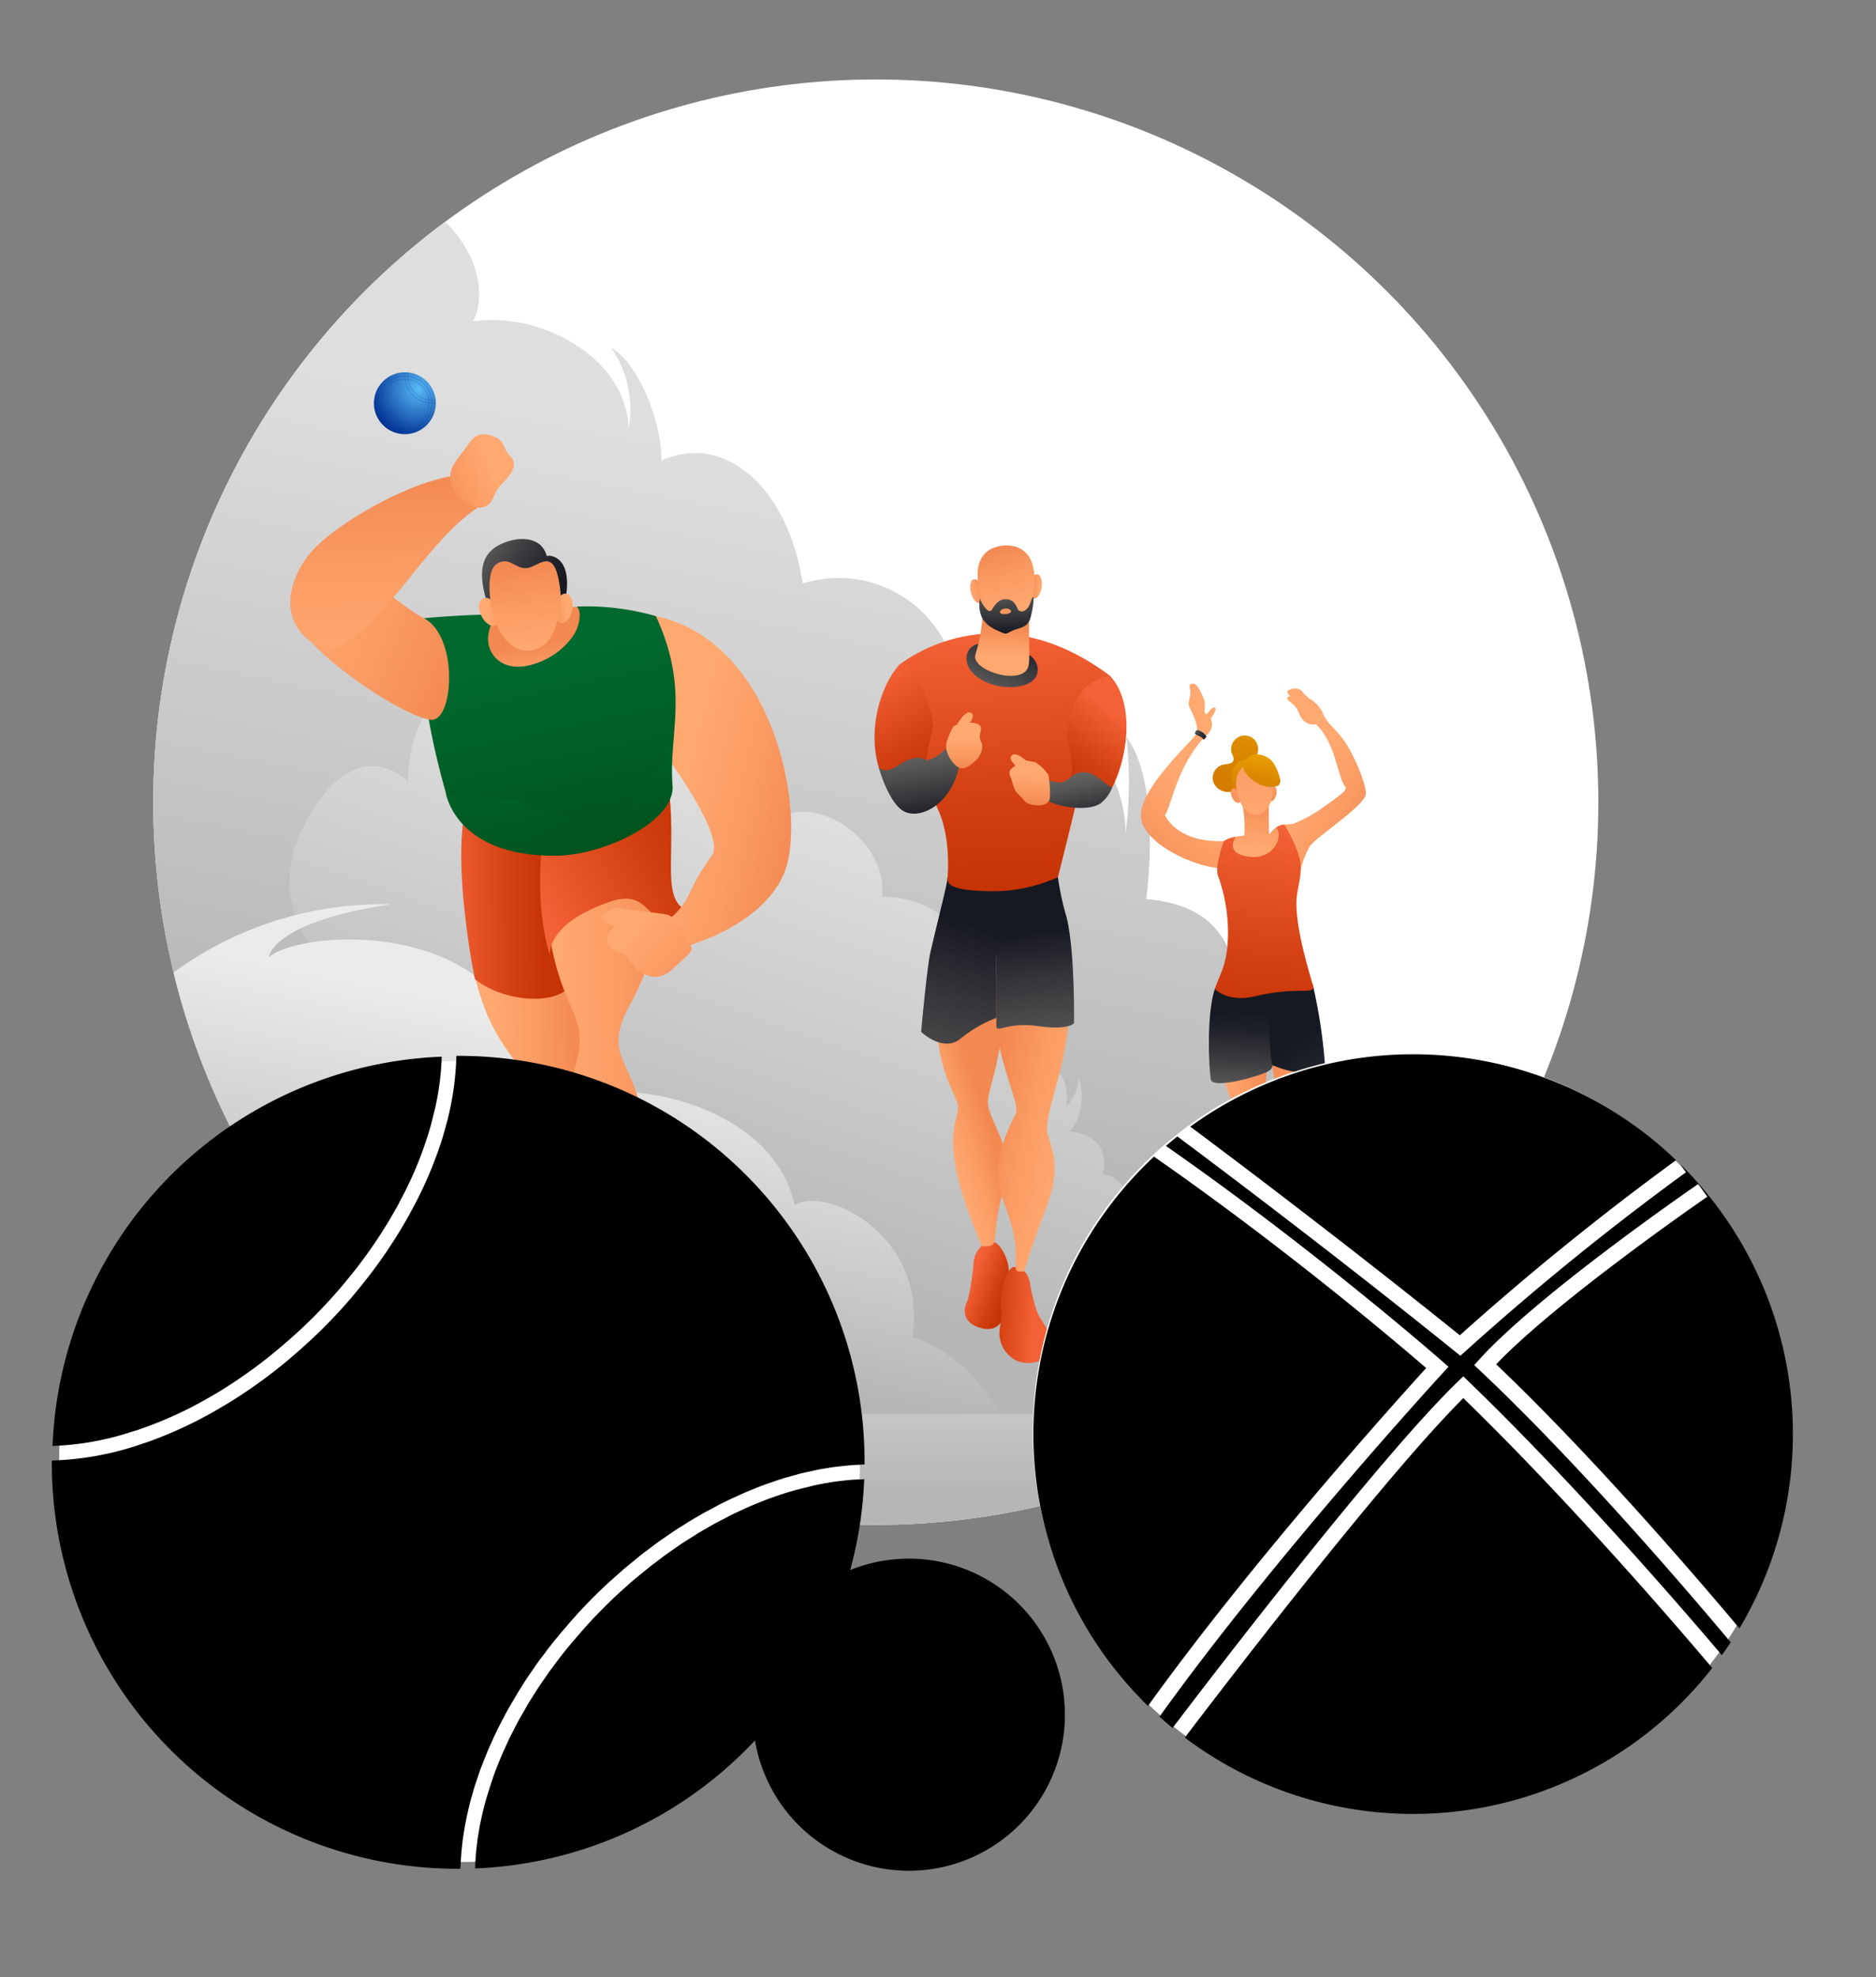 <svg xmlns="http://www.w3.org/2000/svg" xmlns:xlink="http://www.w3.org/1999/xlink" width="317" height="334" viewBox="0 0 317 334">
  <rect x="0" y="0" width="317" height="334" fill="#808080" stroke="none"/>
  <defs>
    <filter id="b" x="148.402" y="-8357" width="41.947" height="32766" filterUnits="userSpaceOnUse" color-interpolation-filters="sRGB">
      <feFlood flood-color="#fff" result="bg"/>
      <feBlend in="SourceGraphic" in2="bg"/>
    </filter>
    <mask id="a" x="148.402" y="-8357" width="41.947" height="32766" maskUnits="userSpaceOnUse">
      <g filter="url(#b)"/>
    </mask>
    <linearGradient id="c" x1="179.126" y1="237.645" x2="146.429" y2="204.948" gradientUnits="userSpaceOnUse">
      <stop offset="0" stop-color="#fff"/>
      <stop offset="1"/>
    </linearGradient>
    <filter id="e" x="192.784" y="-8357" width="38.019" height="32766" filterUnits="userSpaceOnUse" color-interpolation-filters="sRGB">
      <feFlood flood-color="#fff" result="bg"/>
      <feBlend in="SourceGraphic" in2="bg"/>
    </filter>
    <mask id="d" x="192.784" y="-8357" width="38.019" height="32766" maskUnits="userSpaceOnUse">
      <g filter="url(#e)"/>
    </mask>
    <linearGradient id="f" x1="218.793" y1="226.134" x2="194.253" y2="201.594" xlink:href="#c"/>
    <filter id="h" x="61.452" y="-8357" width="72.061" height="32766" filterUnits="userSpaceOnUse" color-interpolation-filters="sRGB">
      <feFlood flood-color="#fff" result="bg"/>
      <feBlend in="SourceGraphic" in2="bg"/>
    </filter>
    <mask id="g" x="61.452" y="-8357" width="72.061" height="32766" maskUnits="userSpaceOnUse">
      <g filter="url(#h)"/>
    </mask>
    <linearGradient id="i" x1="87.723" y1="-215.594" x2="144.545" y2="-215.594" gradientTransform="translate(-49.799 289.424) scale(1.268 0.275)" gradientUnits="userSpaceOnUse">
      <stop offset="0"/>
      <stop offset="0.007" stop-color="#121212"/>
      <stop offset="0.027" stop-color="#444"/>
      <stop offset="0.049" stop-color="#707070"/>
      <stop offset="0.072" stop-color="#979797"/>
      <stop offset="0.097" stop-color="#b7b7b7"/>
      <stop offset="0.123" stop-color="#d1d1d1"/>
      <stop offset="0.151" stop-color="#e6e6e6"/>
      <stop offset="0.184" stop-color="#f4f4f4"/>
      <stop offset="0.223" stop-color="#fcfcfc"/>
      <stop offset="0.288" stop-color="#fff"/>
    </linearGradient>
    <clipPath id="j">
      <circle cx="147.987" cy="135.515" r="122.095" fill="none"/>
    </clipPath>
    <linearGradient id="k" data-name="Unbenannter Verlauf 16" x1="159.63" y1="83.404" x2="124.354" y2="258.856" gradientUnits="userSpaceOnUse">
      <stop offset="0" stop-color="#dedede"/>
      <stop offset="0.641" stop-color="#b7b6b6"/>
    </linearGradient>
    <linearGradient id="l" x1="150.25" y1="142.718" x2="112.144" y2="253.227" xlink:href="#k"/>
    <linearGradient id="m" data-name="Unbenannter Verlauf 13" x1="104.009" y1="174.806" x2="87.919" y2="254.83" gradientUnits="userSpaceOnUse">
      <stop offset="0" stop-color="#ebebeb"/>
      <stop offset="0.641" stop-color="#b7b6b6"/>
    </linearGradient>
    <linearGradient id="n" data-name="Unbenannter Verlauf 11" x1="210.082" y1="227.466" x2="210.082" y2="253.068" gradientUnits="userSpaceOnUse">
      <stop offset="0.011" stop-color="#ebebeb"/>
      <stop offset="0.438" stop-color="#c6c6c6"/>
      <stop offset="0.967" stop-color="#b7b6b6"/>
    </linearGradient>
    <filter id="p" x="148.402" y="223.64" width="41.947" height="8.508" filterUnits="userSpaceOnUse" color-interpolation-filters="sRGB">
      <feFlood flood-color="#fff" result="bg"/>
      <feBlend in="SourceGraphic" in2="bg"/>
    </filter>
    <mask id="o" x="148.402" y="223.64" width="41.947" height="8.508" maskUnits="userSpaceOnUse">
      <g mask="url(#a)" filter="url(#p)">
        <ellipse cx="169.376" cy="227.894" rx="20.974" ry="4.254" fill="url(#c)" style="mix-blend-mode: multiply"/>
      </g>
    </mask>
    <linearGradient id="q" x1="179.126" y1="237.645" x2="146.429" y2="204.948" gradientUnits="userSpaceOnUse">
      <stop offset="0" stop-color="#f3d5b3"/>
      <stop offset="1" stop-color="#f3d5b3"/>
    </linearGradient>
    <linearGradient id="r" x1="164.286" y1="216.144" x2="170.23" y2="218.404" gradientUnits="userSpaceOnUse">
      <stop offset="0" stop-color="#f36136"/>
      <stop offset="0.105" stop-color="#ed5b2f"/>
      <stop offset="0.68" stop-color="#d13e10"/>
      <stop offset="1" stop-color="#c63304"/>
    </linearGradient>
    <linearGradient id="s" x1="166.296" y1="187.68" x2="159.28" y2="189.854" gradientUnits="userSpaceOnUse">
      <stop offset="0" stop-color="#f28951"/>
      <stop offset="0.533" stop-color="#fa9c64"/>
      <stop offset="1" stop-color="#ffa870"/>
    </linearGradient>
    <linearGradient id="t" x1="174.651" y1="222.265" x2="165.539" y2="221.759" xlink:href="#r"/>
    <linearGradient id="u" x1="166.075" y1="190.027" x2="180.106" y2="193.288" xlink:href="#s"/>
    <linearGradient id="v" x1="173.594" y1="157.028" x2="176.472" y2="182.287" gradientUnits="userSpaceOnUse">
      <stop offset="0.02" stop-color="#171922"/>
      <stop offset="0.378" stop-color="#39393d"/>
      <stop offset="0.778" stop-color="#585857"/>
      <stop offset="1" stop-color="#646361"/>
    </linearGradient>
    <linearGradient id="w" x1="168.86" y1="156.611" x2="158.173" y2="195.278" xlink:href="#v"/>
    <linearGradient id="x" x1="169.411" y1="106.919" x2="171.446" y2="149.563" xlink:href="#r"/>
    <linearGradient id="y" x1="188.435" y1="120.551" x2="180.497" y2="131.849" xlink:href="#r"/>
    <linearGradient id="z" x1="183.26" y1="139.354" x2="181.584" y2="130.733" xlink:href="#v"/>
    <linearGradient id="aa" x1="173.834" y1="135.785" x2="174.078" y2="130.944" xlink:href="#s"/>
    <linearGradient id="ab" x1="171.553" y1="107.09" x2="166.464" y2="118.705" xlink:href="#v"/>
    <linearGradient id="ac" x1="169.609" y1="105.983" x2="169.359" y2="110.802" xlink:href="#s"/>
    <linearGradient id="ad" x1="166.099" y1="99.628" x2="164.078" y2="100.084" xlink:href="#s"/>
    <linearGradient id="ae" x1="174.183" y1="98.995" x2="175.91" y2="99.158" xlink:href="#s"/>
    <linearGradient id="af" x1="168.322" y1="92.302" x2="171.39" y2="103.012" xlink:href="#s"/>
    <linearGradient id="ag" x1="170.145" y1="107.093" x2="170.019" y2="97.926" gradientUnits="userSpaceOnUse">
      <stop offset="0" stop-color="#171922"/>
      <stop offset="0.365" stop-color="#39393d"/>
      <stop offset="0.773" stop-color="#585857"/>
      <stop offset="1" stop-color="#646361"/>
    </linearGradient>
    <linearGradient id="ah" x1="172.181" y1="113.478" x2="166.64" y2="88.894" xlink:href="#s"/>
    <linearGradient id="ai" x1="147.43" y1="115.112" x2="157.201" y2="130.887" xlink:href="#r"/>
    <linearGradient id="aj" x1="157.067" y1="138.717" x2="155.091" y2="126.324" xlink:href="#v"/>
    <linearGradient id="ak" x1="163.018" y1="130.023" x2="162.92" y2="124.84" xlink:href="#s"/>
    <filter id="am" x="192.784" y="213.077" width="38.019" height="12.114" filterUnits="userSpaceOnUse" color-interpolation-filters="sRGB">
      <feFlood flood-color="#fff" result="bg"/>
      <feBlend in="SourceGraphic" in2="bg"/>
    </filter>
    <mask id="al" x="192.784" y="213.077" width="38.019" height="12.114" maskUnits="userSpaceOnUse">
      <g mask="url(#d)" filter="url(#am)">
        <ellipse cx="211.794" cy="219.134" rx="19.009" ry="6.057" fill="url(#f)" style="mix-blend-mode: multiply"/>
      </g>
    </mask>
    <linearGradient id="an" x1="218.793" y1="226.134" x2="194.253" y2="201.594" xlink:href="#q"/>
    <linearGradient id="ao" x1="232.866" y1="140.518" x2="220.502" y2="132.958" xlink:href="#s"/>
    <linearGradient id="ap" x1="238.861" y1="130.715" x2="226.497" y2="123.154" xlink:href="#s"/>
    <linearGradient id="aq" x1="193.883" y1="148.592" x2="204.557" y2="135.606" xlink:href="#s"/>
    <linearGradient id="ar" x1="184.998" y1="141.29" x2="195.672" y2="128.304" xlink:href="#s"/>
    <linearGradient id="as" x1="204.258" y1="125.066" x2="201.633" y2="123.195" gradientUnits="userSpaceOnUse">
      <stop offset="0.092" stop-color="#171922"/>
      <stop offset="0.28" stop-color="#20222a"/>
      <stop offset="0.591" stop-color="#3a3a3e"/>
      <stop offset="0.985" stop-color="#626160"/>
      <stop offset="1" stop-color="#646361"/>
    </linearGradient>
    <linearGradient id="at" x1="224.52" y1="201.145" x2="214.454" y2="199.263" xlink:href="#r"/>
    <linearGradient id="au" x1="215.231" y1="186.912" x2="226.282" y2="184.178" xlink:href="#s"/>
    <linearGradient id="av" x1="209.837" y1="215.004" x2="219.902" y2="217.92" xlink:href="#r"/>
    <linearGradient id="aw" x1="214.023" y1="193.047" x2="206.504" y2="192.819" xlink:href="#s"/>
    <linearGradient id="ax" x1="218.164" y1="173.691" x2="232.764" y2="195.137" xlink:href="#as"/>
    <linearGradient id="ay" x1="210.074" y1="169.679" x2="209.18" y2="185.252" xlink:href="#as"/>
    <linearGradient id="az" x1="215.69" y1="139.818" x2="211.83" y2="174.364" xlink:href="#r"/>
    <linearGradient id="ba" x1="212.542" y1="135.105" x2="212.143" y2="143.02" xlink:href="#s"/>
    <linearGradient id="bb" x1="211.306" y1="117.599" x2="208.097" y2="131.963" gradientUnits="userSpaceOnUse">
      <stop offset="0" stop-color="#eba500"/>
      <stop offset="0.626" stop-color="#da8800"/>
      <stop offset="1" stop-color="#d37c00"/>
    </linearGradient>
    <linearGradient id="bc" x1="209.4" y1="125.717" x2="209.81" y2="134.738" xlink:href="#bb"/>
    <linearGradient id="bd" x1="209.772" y1="138.361" x2="206.922" y2="126.751" xlink:href="#s"/>
    <linearGradient id="be" x1="235.927" y1="89.414" x2="233.077" y2="77.805" gradientTransform="translate(78.265 -75.266) rotate(36.854)" xlink:href="#s"/>
    <linearGradient id="bf" x1="208.667" y1="116.512" x2="212.89" y2="137.784" xlink:href="#s"/>
    <linearGradient id="bg" x1="213.775" y1="126.411" x2="212.628" y2="134.684" xlink:href="#bb"/>
    <filter id="bi" x="61.452" y="226.011" width="72.061" height="8.25" filterUnits="userSpaceOnUse" color-interpolation-filters="sRGB">
      <feFlood flood-color="#fff" result="bg"/>
      <feBlend in="SourceGraphic" in2="bg"/>
    </filter>
    <mask id="bh" x="61.452" y="226.011" width="72.061" height="8.25" maskUnits="userSpaceOnUse">
      <g mask="url(#g)" filter="url(#bi)">
        <path d="M61.452,230.136c0-2.279,16.131-4.125,36.03-4.125s36.031,1.846,36.031,4.125-16.132,4.125-36.031,4.125S61.452,232.414,61.452,230.136Z" fill="url(#i)" style="mix-blend-mode: multiply"/>
      </g>
    </mask>
    <linearGradient id="bj" x1="87.723" y1="-215.594" x2="144.545" y2="-215.594" gradientTransform="translate(-49.799 289.424) scale(1.268 0.275)" gradientUnits="userSpaceOnUse">
      <stop offset="0" stop-color="#fbeed0"/>
      <stop offset="0.013" stop-color="#faebcc"/>
      <stop offset="0.078" stop-color="#f6debe"/>
      <stop offset="0.157" stop-color="#f4d7b6"/>
      <stop offset="0.288" stop-color="#f3d5b3"/>
    </linearGradient>
    <linearGradient id="bk" x1="105.015" y1="202.477" x2="94.105" y2="200.698" xlink:href="#as"/>
    <linearGradient id="bl" x1="97.964" y1="170.209" x2="83.524" y2="170.547" xlink:href="#s"/>
    <linearGradient id="bm" x1="75.712" y1="151.377" x2="92.078" y2="151.021" xlink:href="#r"/>
    <linearGradient id="bn" data-name="Gradiente sem nome 42" x1="171.659" y1="156.606" x2="160.504" y2="177.2" gradientTransform="matrix(-1, 0, 0, 1, 278.667, 0)" gradientUnits="userSpaceOnUse">
      <stop offset="0" stop-color="#1e3139"/>
      <stop offset="0.229" stop-color="#1d3a45"/>
      <stop offset="0.686" stop-color="#1c4959"/>
      <stop offset="1" stop-color="#1c4e60"/>
    </linearGradient>
    <linearGradient id="bo" x1="106.581" y1="227.212" x2="93.18" y2="220.689" xlink:href="#as"/>
    <linearGradient id="bp" x1="116.101" y1="172.947" x2="94.781" y2="173.624" xlink:href="#s"/>
    <linearGradient id="bq" x1="90.933" y1="152.492" x2="117.486" y2="139.923" xlink:href="#r"/>
    <linearGradient id="br" x1="137.063" y1="138.157" x2="115.52" y2="132.805" xlink:href="#s"/>
    <linearGradient id="bs" x1="89.04" y1="103.655" x2="90.798" y2="115.958" gradientUnits="userSpaceOnUse">
      <stop offset="0.425" stop-color="#f28951"/>
      <stop offset="0.731" stop-color="#fa9c64"/>
      <stop offset="1" stop-color="#ffa870"/>
    </linearGradient>
    <linearGradient id="bt" x1="98.965" y1="144.601" x2="91.729" y2="111.193" gradientUnits="userSpaceOnUse">
      <stop offset="0" stop-color="#00521d"/>
      <stop offset="1" stop-color="#00692f"/>
    </linearGradient>
    <linearGradient id="bu" x1="102.103" y1="142.981" x2="98.352" y2="134.784" xlink:href="#bt"/>
    <linearGradient id="bv" x1="119.594" y1="167.713" x2="107.686" y2="156.874" xlink:href="#s"/>
    <linearGradient id="bw" x1="95.142" y1="102.14" x2="80.319" y2="92.735" xlink:href="#as"/>
    <linearGradient id="bx" x1="85.138" y1="103.166" x2="82.637" y2="103.369" xlink:href="#s"/>
    <linearGradient id="by" x1="93.072" y1="103.01" x2="95.573" y2="102.74" xlink:href="#s"/>
    <linearGradient id="bz" x1="88.218" y1="95.122" x2="89.638" y2="109.655" xlink:href="#s"/>
    <linearGradient id="ca" x1="78.777" y1="114.562" x2="49.342" y2="103.054" xlink:href="#s"/>
    <linearGradient id="cb" x1="115.52" y1="151.434" x2="85.667" y2="139.762" gradientTransform="matrix(0.316, -0.949, -0.949, -0.316, 172.463, 236.665)" xlink:href="#s"/>
    <linearGradient id="cc" x1="46.512" y1="246.662" x2="52.533" y2="238.099" gradientTransform="translate(169.014 -149.163) rotate(33.126)" xlink:href="#s"/>
    <radialGradient id="cd" cx="-34.278" cy="199.337" r="8.439" gradientTransform="translate(188.416 233.193) rotate(135)" gradientUnits="userSpaceOnUse">
      <stop offset="0" stop-color="#59baf7"/>
      <stop offset="1" stop-color="#003092"/>
    </radialGradient>
    <radialGradient id="ce" cx="-36.457" cy="196.985" r="4.592" gradientTransform="translate(269.992 99.99) rotate(90)" xlink:href="#cd"/>
    <radialGradient id="cf" cx="-36.457" cy="196.984" r="4.104" gradientTransform="translate(269.992 99.99) rotate(90)" xlink:href="#cd"/>
    <radialGradient id="cg" cx="-26.817" cy="206.624" r="4.592" gradientTransform="translate(269.992 99.99) rotate(90)" xlink:href="#cd"/>
    <radialGradient id="ch" cx="-26.817" cy="206.624" r="4.106" gradientTransform="translate(269.992 99.99) rotate(90)" xlink:href="#cd"/>
    <radialGradient id="ci" cx="-31.869" cy="201.578" r="4.107" gradientTransform="translate(269.992 99.99) rotate(90)" xlink:href="#cd"/>
    <radialGradient id="cj" cx="-31.869" cy="201.578" r="4.592" gradientTransform="translate(269.992 99.99) rotate(90)" xlink:href="#cd"/>
  </defs>
  <g style="isolation: isolate">
    <g>
      <g clip-path="url(#j)">
        <g>
          <circle cx="147.987" cy="135.515" r="122.095" fill="#fff"/>
          <path d="M24.841,213.589V62.008c5.4-18.829,31.067-16.924,31.067-16.924,5.452-25.51,30.371-3.917,24.051,9.209,11.463-1.694,25.859,6.132,26.282,18.1a18.5,18.5,0,0,0-2.964-13.651c5.081,2.964,8.68,13.569,8.469,19.063,11.008-4.879,21.514,4.94,23.883,20.777a20.23,20.23,0,0,1,26.317,19.685c17.121-4.694,28.371,10.884,28.25,22.572a67.57,67.57,0,0,0,.131-16.353c6.1,8.14,3.359,27.417,3.359,27.417,7.822.623,15.62,4.2,15.32,17.231,12.825,2.446,10.238,16.666,11.532,22.258a42.123,42.123,0,0,1,15.753-6.264c-3.391.747-11.127,8.469-11.127,8.469,10.216.423,14.467,7.2,14.459,15.031,9.73,1.058,11.364,11.861,9.954,15.688,7.4-.657,11.815,4.294,12.146,10.71s5.322,5.928,5.322,5.928H24.841Z" fill="url(#k)"/>
          <path d="M58.4,166.755S43.577,154.943,51.04,140.1c8.906-17.717,17.941-8.012,17.941-8.012-.211-7.719,3.6-14.642,10.162-20.39-3.51,3.491-4.869,9.338-5.5,11.216,2.313-6.469,15.243-11.135,21.382-8.439s4.711,8.014,4.711,8.014c9.685-5.53,16.883,2.806,16.248,8.588,6.562-3.109,14.819,2.8,14.184,8.311,6.563-6.551,20.112,2.432,18.841,12.125,8.045-.046,14.695,5.035,13.487,11.809,2.814-3.6.486-8.15-.784-9.315,5.787,2.223,4.393,10.363,3.043,12.75,4.79,1.752,8.389,3.34,9.129,10.538,3.494,1.164,7.2,4.657,6.246,9.632a7.137,7.137,0,0,0,2.118-5.081c1.8,6.034-1.483,9.315-1.483,9.315,5.292.529,6.351,3.867,5.61,7.12,4.4,1.092,4.581,4.841,3.825,8.335,4.22-.212,10.253,3.93,10.253,13.45,8.574.31,13.938,5.317,15.226,12.078s1.36,7.817,1.36,7.817H65.32Z" fill="url(#l)"/>
          <path d="M24.841,167.912a59.839,59.839,0,0,1,41.21-15.141c-20.242,3.026-20.605,8.916-20.605,8.916,5.644-4.977,45.625-7.694,44.954,25.96,13.724-7.839,40.533-.876,43.853,15.966,5.226-3.376,22.548,5.023,19.92,22.258,9.122,2.946,14.983,11.838,16.657,17.236H24.841Z" fill="url(#m)"/>
          <rect x="24.841" y="238.904" width="370.481" height="19.376" fill="url(#n)"/>
        </g>
      </g>
      <g>
        <g mask="url(#o)">
          <ellipse cx="169.376" cy="227.894" rx="20.974" ry="4.254" opacity="0.5" fill="url(#q)" style="mix-blend-mode: multiply"/>
        </g>
        <g>
          <path d="M165.883,210.487a4.27,4.27,0,0,0-1.369,2.919c-.085,1.141-.592,5.493-1.184,6.676s-.64,3.549,2.553,4.31,3.912-2.07,3.743-2.662a22.471,22.471,0,0,1,.726-6.3c.584-2.07-1.492-5.687-2.376-5.527A17.532,17.532,0,0,0,165.883,210.487Z" fill="url(#r)"/>
          <path d="M157.889,169.242c.464,9.616,1.924,12.661,3.662,16.484s-4.473,3.907,4.332,24.761c0,0,1.752.347,2.093-.58s.109-4.634,1.962-9.847-3.128-11.122-3.012-13.9,2.433-6.72,2.665-16.915S157.889,169.242,157.889,169.242Z" fill="url(#s)"/>
        </g>
        <g>
          <g>
            <path d="M173.05,214.77s.64.3.99,1.95a25.262,25.262,0,0,0,1.35,5.25c.7,1.45,2.3,2.9,2.05,5.65s-4,3.05-5.65,2.25a5.2,5.2,0,0,1-2.9-5.1c.3-2.25.5-1.9.249-4.25s1.118-7.093,2.514-6.421Z" fill="url(#t)"/>
            <path d="M168.364,171.956c0,7.35,4.148,14.537,3.275,16.216-7.138,13.727.672,14.172.015,25.927,0,0-.283,1.007,1.4.671,0,0,1.343-4.567,3.694-10.612s1.41-9.068.336-12.292,3.492-11.62,3.56-21.829Z" fill="url(#u)"/>
          </g>
          <path d="M168.364,161.7V173.35c0,1.285,1.817-.758,7,0s6.129-.494,6.129-.494.161-11.832-1.2-17.639C180.3,155.217,169.76,155.679,168.364,161.7Z" fill="url(#v)"/>
        </g>
        <path d="M180.3,155.217s-9.855,1.967-11.938,6.481v10.258a22.5,22.5,0,0,0-6.053,3.513c-2.974,2.43-6.655-1.158-6.655-1.158s.971-10.93,1.581-13.524c1.939-8.24,2.68-10.808,2.891-12.583l18.635-.007A47.069,47.069,0,0,0,180.3,155.217Z" fill="url(#w)"/>
        <path d="M151.855,112.409s15.739-13.251,35.72,1.772a10.883,10.883,0,0,0-4.147,6.778c-.99,4.759.094,5.513.047,7.162s-4.712,20.076-4.712,20.076a26.816,26.816,0,0,1-11.781,2.356c-6.928-.142-6.921-1.431-6.854-2.349.146-2,.256-6.919-1.393-10.909s-5.278-9.692-5-12.472S155.106,118.461,151.855,112.409Z" fill="url(#x)"/>
        <path d="M187.575,114.181c4.291,4.672,2.953,13.833.361,18.851a7.4,7.4,0,0,1-7.119-1.65s.8-1.27.031-4.321a11.8,11.8,0,0,1,1.525-9.652A7.557,7.557,0,0,1,187.575,114.181Z" fill="url(#y)"/>
        <path d="M187.936,133.032c-1.705-.726-2.987-2.9-5.318-2.536s-2.036,2.678-5.582,1.223a3.561,3.561,0,0,0-.541,2.981c.583,1.375,7.286,2.7,9.532.964A6.254,6.254,0,0,0,187.936,133.032Z" fill="url(#z)"/>
        <path d="M173.334,128.456s-1.66-1.543-2.347-.854.5,1.423.527,1.71-1.365.537-.8,1.86.407,2.118,1.468,3.115.88,1.314,2.038,1.622,3.132.266,3.19-1.217a15.559,15.559,0,0,0-.272-3.8,6.964,6.964,0,0,0-2.214-2.124C174.393,128.669,173.334,128.456,173.334,128.456Z" fill="url(#aa)"/>
        <path d="M165.479,108.73c-2.42.454-2.652,2.93-1.463,4.534,1.381,1.864,4.8,3.312,8.312,2.67,3.768-.689,3.655-3.822,1.665-5.262C172.3,109.444,165.479,108.73,165.479,108.73Z" fill="url(#ab)"/>
        <path d="M166.107,101.114a29.915,29.915,0,0,1-1.267,9.422c-.91,2.612,7.343,5.29,8.8,2.386.611-1.215.025-5.685.341-10.79S166.107,101.114,166.107,101.114Z" fill="url(#ac)"/>
        <g>
          <path d="M166.048,99.609c.285,1.11.069,2.124-.481,2.265s-1.228-.643-1.513-1.753-.069-2.124.481-2.266S165.764,98.5,166.048,99.609Z" fill="url(#ad)"/>
          <path d="M176.015,99.22c-.165,1.134-.754,1.987-1.317,1.905s-.885-1.067-.721-2.2.755-1.987,1.317-1.905S176.18,98.086,176.015,99.22Z" fill="url(#ae)"/>
          <path d="M165.654,101.253c-.69-4.221-.706-5.9.654-7.61s6-2.5,7.728.672c1.476,2.7.458,7.086.332,7.69a5.162,5.162,0,0,1-2.468,2.916A4.721,4.721,0,0,1,165.654,101.253Z" fill="url(#af)"/>
          <path d="M169.67,101.253c-1.047.093-1.56.983-2.1,1.793s-1.793-1.252-1.916-1.793-.491,1.892.442,3.366,2.751,2.014,3.414,2.333,1.032-.3,2.187-.639,1.989-.589,2.382-1.793.742-3.659.509-3.66c-.315,0-.444,1.354-1,1.93-.86.889-1.464.4-1.6.134C171.672,102.284,171.328,101.106,169.67,101.253Z" fill="url(#ag)"/>
          <path d="M168.976,103.341c.172-.688,1.695-.737,1.842-.123S168.815,103.983,168.976,103.341Z" fill="url(#ah)"/>
        </g>
        <path d="M151.855,112.409c-3.073,3.539-5.272,10.752-3.378,17.194,0,0,1.356,3.842,8-1.245,0,0,.594-3.132,1.115-5.274S154.045,109.887,151.855,112.409Z" fill="url(#ai)"/>
        <path d="M160.1,126.256c-1.482,1.536-3.236,2.36-3.628,2.1s-2.057-.9-4.566.859-3.434.386-3.434.386,1.716,6.33,4.449,7.554,7.631-1.244,9.057-7.316S160.1,126.256,160.1,126.256Z" fill="url(#aj)"/>
        <path d="M165.589,124.7c-.151-1.035.8-2.026-.579-2.463a3.772,3.772,0,0,0-1.126-.151c.5-.606.82-1.588-.015-1.733-.9-.156-2.184,2.088-2.184,2.088a2.191,2.191,0,0,0-.544.233,11.072,11.072,0,0,0-1.206,2.82c-.331,1.244.528,2.919,1.636,3.876s2.154.1,3.2-.776a3.557,3.557,0,0,0,1.215-2.864A3.7,3.7,0,0,1,165.589,124.7Z" fill="url(#ak)"/>
      </g>
      <g>
        <g mask="url(#al)">
          <ellipse cx="211.794" cy="219.134" rx="19.009" ry="6.057" opacity="0.5" fill="url(#an)" style="mix-blend-mode: multiply"/>
        </g>
        <g>
          <path d="M223.545,120.482c.421,1.261,1.509,2.1,3.133,4.031s4.126,7.608,4.126,9.554-8.481,7.371-9.475,8.9a14.473,14.473,0,0,0-1.533,3.9L217.05,139.3a12.958,12.958,0,0,0,1.391-.1,24.1,24.1,0,0,0,5.295-2.919c2.98-2.1,3.963-2.847,3.592-3.335-1.414-1.861-1.529-7.21-4.929-10.572Z" fill="url(#ao)"/>
          <path d="M223.545,120.482a5.393,5.393,0,0,0-2.311-2.464,10.244,10.244,0,0,1-1.356-1.376,2,2,0,0,0-2.2,0c-.421.382.361.984.361.984s-.468.013-.522.312.447.538,1.135,1.188.726,1.413,1.452,2.445a2.577,2.577,0,0,0,2.292.8Z" fill="url(#ap)"/>
        </g>
        <g>
          <path d="M202.4,123.775c-1.5,1.891-10.087,9.8-9.6,14.354s9.524,8.545,13.743,8.545.277-4.589.277-4.589c-7.688.294-9.748-3.9-9.957-4.378a.074.074,0,0,1,.009-.078c1.084-1.409,1.933-8.14,6.886-13.35Z" fill="url(#aq)"/>
          <path d="M202.265,123.348c.1-1.251-.964-3.212-1.31-3.961s.433-2.019.115-3.058.731-.98,1.2-.461a9.935,9.935,0,0,1,1.279,2.6c.086.375-.029,1.7,0,1.845s.317.433.432.289.981-1.385,1.356-1.01-.721,1.615-.721,1.9a2.261,2.261,0,0,1-.858,2.787Z" fill="url(#ar)"/>
          <path d="M202.265,123.348c-.069-.008-.5.454-.274.683s1.144.4,1.338.884c.065.163.28-.209.548-.429A2.15,2.15,0,0,0,202.265,123.348Z" fill="url(#as)"/>
        </g>
        <g>
          <path d="M217.844,194.1c-.913.647-.989,2.207,0,3.8s.913,1.75.3,3.081-.85,4.147.45,5.326,3.164-.19,3.734-2.092.381-7.76-1.255-9.586A2.288,2.288,0,0,0,217.844,194.1Z" fill="url(#at)"/>
          <path d="M214.4,175.909c.953,9.6,3.387,13.007,2.8,14.3a2.661,2.661,0,0,0-.441,2.79c.688,1.4,1.827,1.855,2.329,3.295a.949.949,0,0,0,.57.578.778.778,0,0,0,.774-.117c.617-.477,2.8-5.944.476-7.711a31.561,31.561,0,0,0,2.22-11.415C221.735,178.625,217.228,178.11,214.4,175.909Z" fill="url(#au)"/>
        </g>
        <g>
          <path d="M210.864,209.393a16.945,16.945,0,0,1,.358,6.472c-.379,1.468-.189,1.7-.758,2.7a5.186,5.186,0,0,0-.521,3.694c.379.9,2.416,1.42,4.168,1.089s2.084-.947,1.894-1.753-.9-2.8-.521-3.5a2.333,2.333,0,0,0,.48-1.947,6.146,6.146,0,0,0-1.664-3.5c-.663-.474-1.4-2.611-1.289-4.076S210.864,209.393,210.864,209.393Z" fill="url(#av)"/>
          <path d="M214.382,176.375c-3.822-.592-7.52,1.549-8.717,2.363a56.7,56.7,0,0,0,2.929,8.328c1.651,3.261,1.105,4.814,0,8.791-1.032,3.714-.289,5.241,2.27,13.536,0,0,1.444.949,1.98-.331s1.2-6.149,1.734-8.831-1.032-5.324-1.2-9.079C213.246,188.088,214.073,182.056,214.382,176.375Z" fill="url(#aw)"/>
        </g>
        <path d="M213.6,179.682c2.045.235,2.348.952,5.441,1.431,2.885.446,4.815.027,4.831-1.491a89.609,89.609,0,0,0-2.008-13.125c-.567-1.968-8.812-.882-8.812-.882Z" fill="url(#ax)"/>
        <path d="M205.284,167.032c-1.476,4.43-.981,13.576-.692,15.325s8.665-.63,9.868-1.474c.824-.577.5-1.041.365-1.9-.514-3.245-.371-11.95-.371-11.95Z" fill="url(#ay)"/>
        <path d="M208.858,141.362a4.732,4.732,0,0,0-2.036.723c-.116.145-1.625,4.471-.987,5.922a28.1,28.1,0,0,1,1.657,10.367c-.146,4.536-1.292,6.064-2.209,8.662,0,0,1.986,2.418,6.913,1.244,7.147-1.7,10.152-.1,9.668-1.779-.993-3.438-3.362-11.309-2.674-15.512s1.547-5.1-2.14-11.691a2.433,2.433,0,0,0-1.361.47c-.855.524-2.071,2.969-3.755,2.587A19.075,19.075,0,0,1,208.858,141.362Z" fill="url(#az)"/>
        <path d="M209.868,135.476a21.085,21.085,0,0,1,.382,5.695s-1.331.152-1.392.191-2.047,2.75,2.041,3.362,6.056-3.057,4.79-4.956a4.843,4.843,0,0,0-1.122,1.173s-.222,1.158-.159-5.845Z" fill="url(#ba)"/>
        <g>
          <path d="M212.106,125.105a2.293,2.293,0,0,0-3.913,2.284,1.746,1.746,0,0,1,.254,1.008.924.924,0,0,1-.663.6,8.6,8.6,0,0,1-.922.153,2.279,2.279,0,0,0-.906,4.162,2.95,2.95,0,0,0,3.006.151,3.829,3.829,0,0,0,1.871-2.44,11.132,11.132,0,0,1,.467-1.886,5.552,5.552,0,0,1,.79-1.076A2.445,2.445,0,0,0,212.106,125.105Z" fill="url(#bb)"/>
          <path d="M210.5,128.335c-1.641-.1-3.24,2.207-1.893,5.046,0,0,1.643,1.069,1.681,1.047s.879-4.034.879-4.034Z" fill="url(#bc)"/>
          <path d="M209.417,134.133c.317.657.3,1.322-.037,1.484s-.867-.238-1.184-.895-.3-1.322.037-1.484S209.1,133.476,209.417,134.133Z" fill="url(#bd)"/>
          <path d="M215.675,134.2c-.141.716-.553,1.237-.92,1.165s-.551-.711-.411-1.427.553-1.237.92-1.165S215.815,133.48,215.675,134.2Z" fill="url(#be)"/>
          <path d="M210.214,129.422c-1.043.765-1.842,2.329-1.008,5.11s2.364,3.163,3.2,3.128,3.016-1.266,2.538-4.97C214.281,127.58,210.214,129.422,210.214,129.422Z" fill="url(#bf)"/>
          <path d="M210.145,128.9c-.747,1.532,2.954,5,5.909,3.789a1.3,1.3,0,0,0,.174-1.356,8.454,8.454,0,0,0-1.043-2.433C214.177,127.417,211.292,126.548,210.145,128.9Z" fill="url(#bg)"/>
        </g>
      </g>
      <g>
        <g>
          <g mask="url(#bh)">
            <path d="M61.452,230.136c0-2.279,16.131-4.125,36.03-4.125s36.031,1.846,36.031,4.125-16.132,4.125-36.031,4.125S61.452,232.414,61.452,230.136Z" opacity="0.75" fill="url(#bj)" style="mix-blend-mode: multiply"/>
          </g>
          <g>
            <g>
              <path d="M96.538,193.568c-2.13,5.423-5.445,15.53-1.066,17.632,0,0,3.12,1.714,4.748-4.675s1.718-12.475,0-14.69S96.538,193.568,96.538,193.568Z" fill="url(#bk)"/>
              <path d="M78.52,147.4c0,26.821,8.936,30.39,10.558,35.236,1.615,4.828,3.758,6.229,7.894,12.445,0,0,3.384.154,4.005-4.65.538-4.166-5.472-29.625-6.569-39.278S78.52,147.4,78.52,147.4Z" fill="url(#bl)"/>
            </g>
            <path d="M96.513,166.112c-1.644,3.72-11.069,3.46-16.272-.7,0,0-3.856-18.824-1.586-28.718S94.408,143.6,94.408,143.6Z" fill="url(#bm)"/>
            <path d="M116.559,156.054c-.764,1.865-9.8,6.428-15.719,4.908C89.961,158.169,118.028,150.8,116.559,156.054Z" fill="url(#bn)"/>
            <g>
              <path d="M101.967,214.851c1.139.2,1.33,5.055,1.187,6.442-.262,2.546.525,2.779.559,5.524a3.249,3.249,0,0,1-3.2,3.555h-7.3c-1.49,0-3.171-.864-3.363-2.306a4.248,4.248,0,0,1,1.585-3.939,15.648,15.648,0,0,0,1.97-1.489s1.689-6.035,3.415-7.7S101.967,214.851,101.967,214.851Z" fill="url(#bo)"/>
              <path d="M111.793,132.7c1.724,14.685.393,26.629-5.394,37.153-4.773,8.679.987,9.665,2,18.861.887,8.1-6.39,17.075-6.768,24.3-.064,1.229.586,2.119.518,2.7s-1.139-.055-2.055-.65a2.947,2.947,0,0,0-3.272-.129,8.317,8.317,0,0,0,1.535-7.814c-1.466-4.535-6-11.3-1.814-24.558s-2.245-8.7-4.437-30.023S111.2,127.637,111.793,132.7Z" fill="url(#bp)"/>
            </g>
            <path d="M92.534,136.556c-3.084,15.236.389,24.815.389,24.815s-.833-5.32,10.319-9.091c7.091-2.4,6.246,5.462,11.562,2.968.953-.447,2.014-.089,1.755.806,0,0,.522-1.064-1.489-2.86-3.344-2.985-.285-11.324-2.576-23.443C111.646,125.265,92.534,136.556,92.534,136.556Z" fill="url(#bq)"/>
          </g>
          <path d="M110.832,104.087c19.155,4.158,24.648,30.148,22.37,41.114s-17.883,14.847-17.883,14.847-7.99-.085-2.109-4.885c3.628-2.96,2.781-4.816,7.086-10.636,2.288-3.093-7.086-15.943-7.086-15.943Z" fill="url(#br)"/>
          <g>
            <path d="M83.192,104.478c-3.111,2.038-3.111,6.033-3.111,6.033s4.361,5.439,9.394,4.751a26.559,26.559,0,0,0,9.664-3.779s1.458-6.685-1.7-9.009Z" fill="url(#bs)"/>
            <path d="M97.434,102.474c.837.557.708,3.3-.81,5.257a12.626,12.626,0,0,1-7.921,4.812c-5.033.688-6-3.162-6-3.162-.8-2.257.718-5.083,1.223-5.579,0,0-5.389,0-12.285.642,0,0-2.12,8.878,3.645,29.3,0,0,1.416,10.85,18.466,10.824,8.3-.012,20.342-5.835,19.888-11.856-.682-9.029,2.979-16.062-2.809-28.621A42.213,42.213,0,0,0,97.434,102.474Z" fill="url(#bt)"/>
            <path d="M113.641,132.708c-.352-4.659.446-8.792.512-13.422-.124,5.213-3.411,15.135-10.214,18.019-7.029,2.98-12.131-1.137-16.713-2.036-4.368-.857-9.928,1.681-12.3-2.842.119.433.237.864.364,1.313,0,0,1.416,10.85,18.466,10.824C102.057,144.552,114.1,138.729,113.641,132.708Z" opacity="0.15" fill="url(#bu)" style="mix-blend-mode: multiply"/>
          </g>
          <path d="M113.544,163.792c2.326-2.093,3.456-3,3.3-3.659s-2.084-5.235-4.269-5.642-6.048-.661-7.522-1.067-2.135.661-3.2,1.016.406,1.881,2.084,1.932c0,0-1.55,1.5-1.373,2.592.3,1.88,2.806,1.8,3.335,2.663C106.867,163.2,109.987,166.994,113.544,163.792Z" fill="url(#bv)"/>
          <g>
            <path d="M82.07,100.992c-1.2-4.308-.769-7.4,2.371-8.973,3.085-1.542,7.111-1.429,7.938,1.919.978-.263,4.1.489,3.315,6.37,0,0-1.4,2.885-6.991,3.449A7.111,7.111,0,0,1,82.07,100.992Z" fill="url(#bw)"/>
            <path d="M84.084,102.718c.59,1.261.45,2.572-.312,2.929s-1.858-.377-2.448-1.637-.451-2.573.312-2.929S83.494,101.457,84.084,102.718Z" fill="url(#bx)"/>
            <path d="M96.7,103.078c-.272,1.365-1.162,2.339-1.987,2.174s-1.273-1.405-1-2.77,1.162-2.339,1.987-2.174S96.968,101.713,96.7,103.078Z" fill="url(#by)"/>
            <path d="M88.8,95.984c-1.9,0-2.865-2.121-4.986-.631s-1.09,10.549,2.235,13.353a4.576,4.576,0,0,0,7.049-1.089,14.032,14.032,0,0,0,1.375-9.284C93.411,92.185,90.858,95.984,88.8,95.984Z" fill="url(#bz)"/>
          </g>
          <path d="M71.642,104.444c-4.606-2.416-7.764-6.725-11.876-6.171-4.724.638-12.342,4.442-7.133,10.224,4.84,5.372,16.363,12.741,20.2,13.1S77.55,107.542,71.642,104.444Z" fill="url(#ca)"/>
          <path d="M55.531,110.04c10.184-3.786,16.7-20.2,27.321-25.548-.2-1-1.993-3.274-3.119-4.159-6.877-1.094-23.354,7.89-27.635,13.5S47.259,106.8,55.531,110.04Z" fill="url(#cb)"/>
          <path d="M79.275,74.865c1.608-2.314,3.468-1.447,4.719-.837s1.173,2.071,2.253,3.1.739,2.433-1.388,4.573c-1.8,1.813-1.13,3.075-2.954,3.895s-5.953-1.772-5.841-5.141C76.127,78.579,77.6,77.275,79.275,74.865Z" fill="url(#cc)"/>
        </g>
        <g>
          <circle cx="68.414" cy="68.121" r="5.229" transform="translate(-28.131 68.328) rotate(-45)" fill="url(#cd)"/>
          <g opacity="0.5" style="mix-blend-mode: multiply">
            <path d="M69.76,66.781a4.519,4.519,0,0,0,3.881,1.3c0-.02,0-.04,0-.06a4.722,4.722,0,0,1-.631.048,4.532,4.532,0,0,1-4.532-4.531,4.637,4.637,0,0,1,.05-.637c-.021,0-.04,0-.061,0a4.681,4.681,0,0,0-.049.64A4.565,4.565,0,0,0,69.76,66.781Z" fill="url(#ce)"/>
            <path d="M70.1,66.438a4.1,4.1,0,0,0,3.513,1.151c0-.02-.006-.04-.009-.06a4.032,4.032,0,0,1-4.595-4.6c-.02,0-.04-.008-.06-.01a4.225,4.225,0,0,0-.05.614A4.1,4.1,0,0,0,70.1,66.438Z" fill="url(#cf)"/>
            <path d="M63.367,68.642A4.531,4.531,0,0,1,67.9,73.173c0,.051-.006.1-.007.151.019,0,.04,0,.06,0,0-.052.008-.1.008-.154a4.592,4.592,0,0,0-4.593-4.592c-.053,0-.106.006-.159.008,0,.02,0,.04,0,.06C63.264,68.647,63.315,68.642,63.367,68.642Z" fill="url(#cg)"/>
            <path d="M63.367,69.126a4.044,4.044,0,0,1,4.045,4.047c0,.026,0,.052,0,.078l.06.01a4.1,4.1,0,0,0-4.1-4.195c-.031,0-.061,0-.092,0,0,.02.005.041.009.06C63.312,69.13,63.339,69.126,63.367,69.126Z" fill="url(#ch)"/>
            <path d="M64.306,68.121a4.082,4.082,0,0,1,1.2-2.9h0a4.107,4.107,0,1,1-1.2,2.9Zm8.154,0a4.048,4.048,0,1,0-1.185,2.861A4.02,4.02,0,0,0,72.46,68.121Z" fill="url(#ci)"/>
            <path d="M63.821,68.121a4.594,4.594,0,1,1,1.346,3.247A4.559,4.559,0,0,1,63.821,68.121Zm9.124,0a4.532,4.532,0,1,0-1.327,3.2A4.5,4.5,0,0,0,72.945,68.121Z" fill="url(#cj)"/>
          </g>
        </g>
      </g>
      <circle cx="77.65" cy="246.909" r="67.662" transform="translate(-151.848 127.225) rotate(-45)" fill="#fff"/>
      <path d="M302.459,241.9a63.976,63.976,0,1,1-63.975-63.975A63.975,63.975,0,0,1,302.459,241.9Z" fill="#fff"/>
      <g>
        <path d="M72.81,190.086a63.281,63.281,0,0,1-4.369,11.2l-1.2,2.308a80.679,80.679,0,0,1-7.765,11.615l-1.582,1.929c-1.57,1.851-3.222,3.657-4.976,5.412-1.329,1.328-2.7,2.59-4.083,3.812l-1.89,1.62a82.6,82.6,0,0,1-10.186,7.283l-2.226,1.285a66.77,66.77,0,0,1-11.172,4.992l-2.678.832a47.888,47.888,0,0,1-11.8,1.9A68.483,68.483,0,0,1,74.64,178.515a45.823,45.823,0,0,1-1.13,8.771Z"/>
        <path d="M8.758,246.734a50.874,50.874,0,0,0,13.927-2.371l2.629-.881a71.424,71.424,0,0,0,11.035-5.13l2.207-1.3a85.589,85.589,0,0,0,10.158-7.311L50.6,228.11c1.384-1.225,2.753-2.486,4.08-3.814q2.628-2.627,4.984-5.405l1.578-1.933A83.2,83.2,0,0,0,69.054,205.4l1.225-2.284a67.988,67.988,0,0,0,4.539-11.026l.763-2.747a49.324,49.324,0,0,0,1.537-10.966A68.551,68.551,0,0,1,146.09,247.4c-.288.007-.576.037-.864.051-.465.027-.921.043-1.381.079-.5.038-1.012.089-1.522.147-.463.049-.927.1-1.4.161-.5.068-1.024.155-1.531.244-.47.077-.944.154-1.418.259-.514.1-1.024.22-1.552.332-.41.094-.822.177-1.237.284l-2.743.765c-.142.049-.289.1-.432.144-.53.163-1.047.344-1.58.531-.477.169-.952.317-1.425.5-.531.195-1.059.408-1.578.622-.472.19-.949.381-1.421.58-.53.225-1.056.474-1.581.71-.465.213-.942.428-1.413.65-.53.258-1.057.533-1.6.8l0,0-2.283,1.227c-.233.129-.464.261-.694.4q-.689.384-1.363.78c-.536.32-1.066.661-1.6.993-.447.28-.889.551-1.331.842-.546.351-1.081.728-1.613,1.1-.422.292-.85.576-1.271.881-.547.389-1.077.8-1.617,1.211-.41.308-.823.606-1.228.928-.284.217-.556.452-.835.677l-1.93,1.579a.076.076,0,0,1-.025.019c-.6.521-1.2,1.053-1.793,1.588-.312.277-.627.545-.94.83q-1.341,1.24-2.651,2.548c-.873.872-1.718,1.764-2.547,2.651-.285.311-.552.626-.829.938-.15.163-.3.329-.438.492L94.8,275.825c-.16.193-.307.374-.465.574-.45.54-.9,1.08-1.333,1.635-.322.4-.619.817-.928,1.229-.409.54-.822,1.069-1.212,1.617-.3.421-.589.849-.881,1.27-.374.54-.749,1.073-1.1,1.613-.29.442-.562.884-.84,1.329-.187.294-.369.582-.549.88l-1.3,2.207c-.277.492-.563.975-.823,1.47-.248.464-.478.925-.726,1.394-.274.529-.545,1.059-.8,1.595-.227.463-.436.947-.65,1.413-.242.531-.484,1.054-.708,1.58-.2.475-.393.95-.58,1.419-.211.53-.418,1.06-.621,1.579-.072.194-.149.387-.219.588l-.881,2.629c-.12.4-.229.805-.344,1.2-.15.52-.3,1.049-.432,1.569-.123.473-.232.946-.339,1.422-.12.519-.236,1.032-.336,1.551-.095.473-.176.942-.257,1.416-.088.512-.174,1.024-.246,1.534-.063.468-.115.939-.164,1.4-.053.5-.1,1.013-.142,1.523-.034.466-.054.919-.079,1.382-.015.289-.045.578-.052.864A68.549,68.549,0,0,1,8.758,246.734Z"/>
        <path d="M80.29,315.649c.008-.255,0-.506.021-.768.02-.446.049-.9.08-1.342.037-.476.084-.948.136-1.426.059-.451.107-.909.169-1.368.062-.48.151-.956.231-1.451.077-.454.159-.913.253-1.372.1-.483.209-.982.321-1.472.108-.456.218-.912.336-1.376.106-.408.224-.815.334-1.221l.839-2.672c.06-.159.1-.318.167-.473.151-.464.312-.927.478-1.381.188-.5.393-1,.6-1.514.184-.458.366-.913.567-1.368.217-.513.455-1.019.685-1.529.21-.451.413-.9.628-1.349.251-.51.512-1.025.778-1.532.226-.444.454-.892.691-1.334.13-.233.261-.468.4-.7l1.281-2.229c.3-.491.607-.976.917-1.463.266-.425.534-.856.812-1.279.344-.516.708-1.03,1.065-1.544.284-.415.561-.829.862-1.245.379-.525.783-1.045,1.169-1.564.3-.386.586-.788.891-1.176.427-.535.87-1.076,1.311-1.606.09-.1.17-.21.257-.311L98.19,275.7c.182-.216.371-.427.558-.63.264-.3.521-.592.791-.891q1.2-1.294,2.464-2.561c.843-.842,1.7-1.663,2.563-2.472.294-.26.589-.521.889-.79.578-.52,1.151-1.051,1.746-1.545.073-.065.149-.113.22-.172l1.929-1.579c.187-.151.357-.3.547-.444.383-.307.787-.595,1.176-.888.52-.4,1.033-.8,1.564-1.179.407-.295.818-.569,1.235-.861.514-.358,1.029-.721,1.548-1.062.423-.279.851-.539,1.284-.807.515-.324,1.021-.659,1.539-.971.434-.257.874-.507,1.311-.758.474-.266.939-.542,1.411-.8l2.308-1.2c.228-.121.457-.234.682-.346.45-.221.906-.415,1.349-.628.508-.235,1.02-.472,1.53-.687.454-.2.905-.38,1.37-.565.5-.2,1-.407,1.513-.6.461-.173.916-.327,1.376-.484.5-.172,1.008-.351,1.5-.508.462-.148.925-.275,1.376-.413.168-.051.33-.095.5-.141l2.808-.7c.342-.082.69-.163,1.033-.231.46-.089.923-.174,1.378-.254.476-.079.959-.158,1.443-.23.457-.064.921-.114,1.369-.169.475-.05.953-.1,1.425-.136.45-.032.893-.056,1.343-.074.256-.009.506-.012.764-.025A68.517,68.517,0,0,1,80.29,315.649Z"/>
      </g>
      <path d="M179.945,289.676a26.366,26.366,0,1,1-26.366-26.365A26.366,26.366,0,0,1,179.945,289.676Z"/>
      <g>
        <path d="M247.266,236.193c-13.709,13.661-41.632,50.212-47.057,57.358a64.141,64.141,0,0,0,89.116-11.763C286.045,277.892,266.57,254.937,247.266,236.193Z"/>
        <path d="M250.047,231.505l-.945-.888.872-.961c10.041-11.072,35.919-28.9,37.016-29.654l1.5,2.176c-.26.178-25.233,17.382-35.677,28.307,17.046,16.19,35.84,38.32,41.112,44.614a64.152,64.152,0,0,0-10-78.425l.966,1.368a461.454,461.454,0,0,0-37.285,30.25l-.836.751-.875-.705c-22.616-18.238-44.8-34.746-46.951-36.347q-.984.78-1.933,1.6c25.383,17.691,46.527,36.233,46.739,36.42l1.014.892-.915.993c-.286.312-28.436,30.954-47.925,58.127q1.084.974,2.209,1.9c5.643-7.43,34.76-45.532,48.212-58.519l.916-.885.917.884c19.025,18.347,38.454,41.106,42.773,46.221q.768-1.071,1.494-2.17C288.043,272.173,267.9,248.29,250.047,231.505Z"/>
        <path d="M283.212,196a64.106,64.106,0,0,0-82.082-5.668c4.208,3.135,24.583,18.377,45.547,35.25A466.48,466.48,0,0,1,283.212,196Z"/>
        <path d="M194.989,195.4a64.121,64.121,0,0,0-1.006,92.8c17.58-24.456,42-51.58,47.007-57.086C236.455,227.192,217.32,210.914,194.989,195.4Z"/>
      </g>
    </g>
  </g>
</svg>
